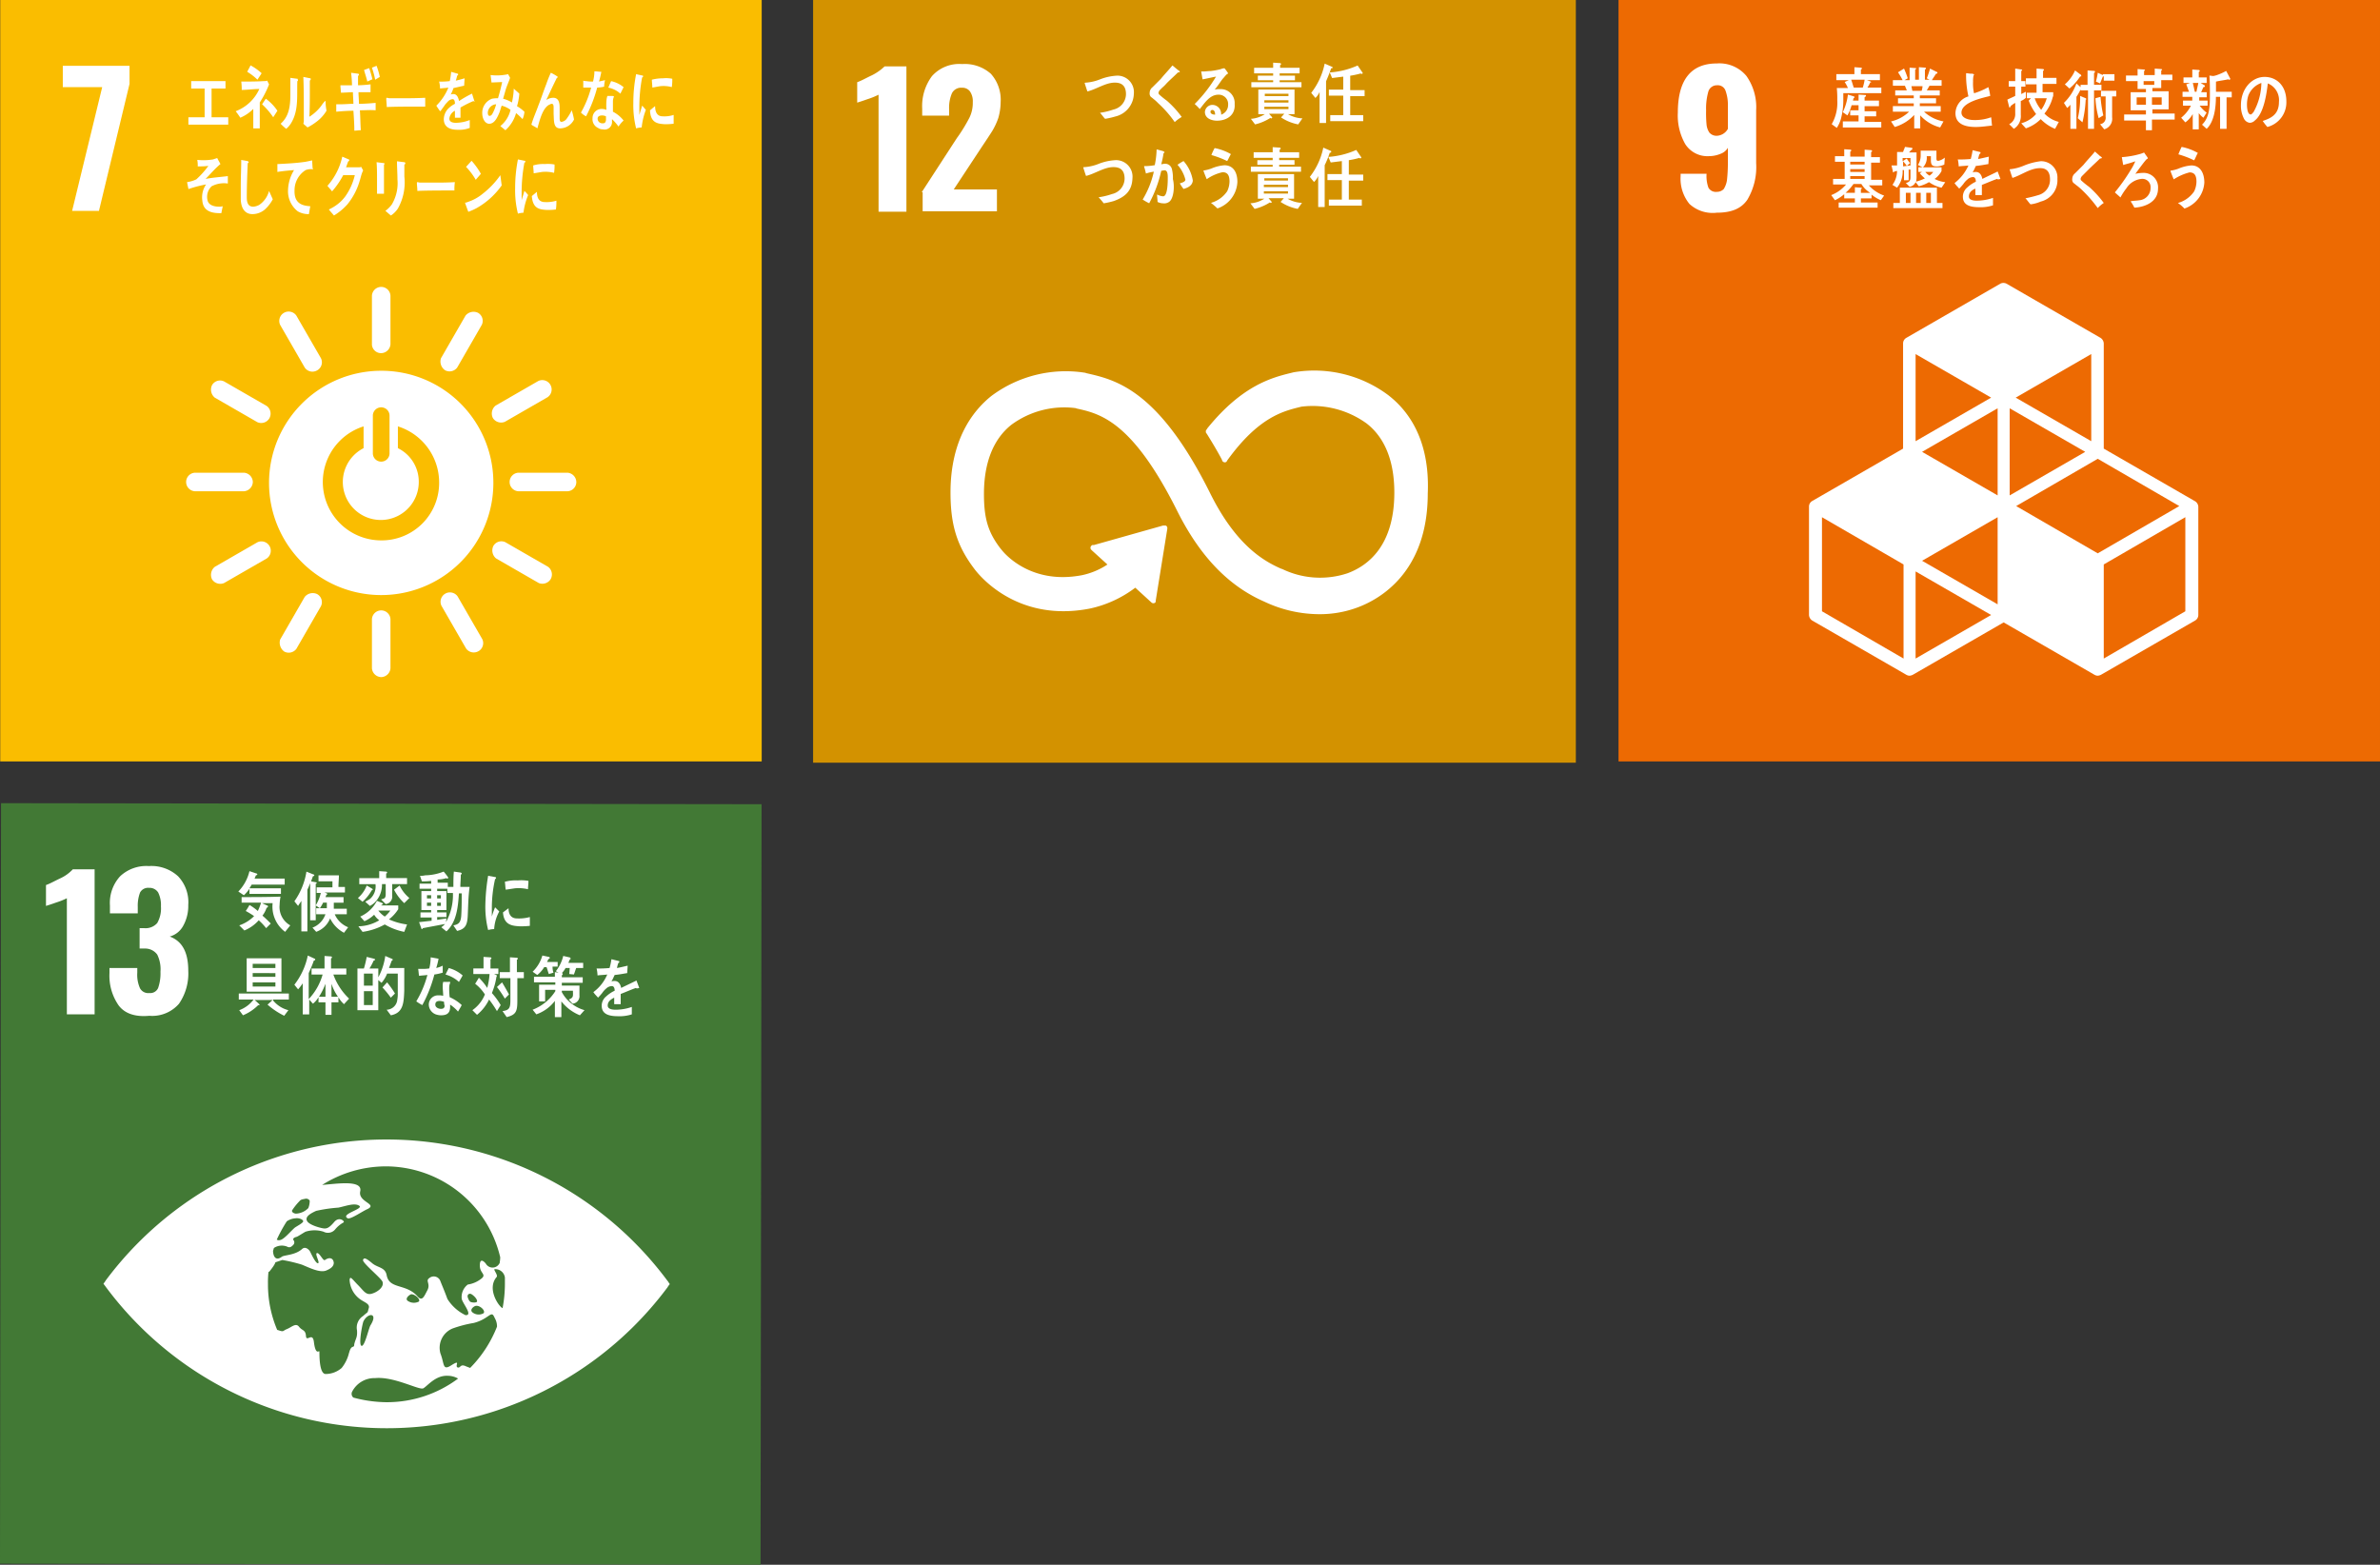 <svg xmlns="http://www.w3.org/2000/svg" width="319.14" height="209.829" viewBox="0 0 319.14 209.829">
  <rect x="0" y="0" width="319.14" height="209.829" fill="#333333" stroke="none"/>
  <g id="グループ_3826" data-name="グループ 3826" transform="translate(744.031 -2254)">
    <g id="グループ_3822" data-name="グループ 3822" transform="translate(-744 2254)">
      <rect id="長方形_2435" data-name="長方形 2435" width="102.108" height="102.108" transform="translate(0)" fill="#fabd00"/>
      <g id="グループ_3813" data-name="グループ 3813" transform="translate(8.39 8.825)">
        <path id="パス_23554" data-name="パス 23554" d="M18.783,201.259H13.5V198.4h8.949v2.424l-4.1,17.028h-3.6Z" transform="translate(-13.5 -198.4)" fill="#fff"/>
      </g>
      <g id="グループ_3815" data-name="グループ 3815" transform="translate(24.921 38.47)">
        <path id="パス_23569" data-name="パス 23569" d="M73.04,264.2a15.04,15.04,0,1,0,15.04,15.04A15.012,15.012,0,0,0,73.04,264.2m-1.119,5.966a1.12,1.12,0,0,1,2.237,0v5.158a1.12,1.12,0,0,1-2.237,0Zm1.119,16.78a7.826,7.826,0,0,1-2.362-15.288v2.921a5.092,5.092,0,1,0,7.4,4.537,5.006,5.006,0,0,0-2.8-4.537v-2.921a7.891,7.891,0,0,1,5.531,7.458,7.707,7.707,0,0,1-7.768,7.831" transform="translate(-46.876 -252.951)" fill="#fff"/>
        <path id="パス_23570" data-name="パス 23570" d="M49.049,287.443a1.28,1.28,0,0,0-1.181-1.243H41.281a1.245,1.245,0,0,0,0,2.486h6.588a1.28,1.28,0,0,0,1.181-1.243" transform="translate(-40.1 -261.279)" fill="#fff"/>
        <path id="パス_23571" data-name="パス 23571" d="M118.849,287.443a1.28,1.28,0,0,0-1.181-1.243h-6.588a1.245,1.245,0,0,0,0,2.486h6.588a1.235,1.235,0,0,0,1.181-1.243" transform="translate(-66.521 -261.279)" fill="#fff"/>
        <path id="パス_23572" data-name="パス 23572" d="M81.443,324.849a1.28,1.28,0,0,0,1.243-1.181v-6.588a1.245,1.245,0,0,0-2.486,0v6.588a1.28,1.28,0,0,0,1.243,1.181" transform="translate(-55.279 -272.521)" fill="#fff"/>
        <path id="パス_23573" data-name="パス 23573" d="M114.022,306.037a1.276,1.276,0,0,0-.373-1.616l-5.718-3.294a1.24,1.24,0,0,0-1.616.5,1.384,1.384,0,0,0,.373,1.678l5.718,3.294a1.306,1.306,0,0,0,1.616-.559" transform="translate(-65.112 -266.884)" fill="#fff"/>
        <path id="パス_23574" data-name="パス 23574" d="M60.917,320.022a1.276,1.276,0,0,0,1.616-.373l3.294-5.718a1.24,1.24,0,0,0-.5-1.616,1.384,1.384,0,0,0-1.678.373l-3.294,5.718a1.473,1.473,0,0,0,.559,1.616" transform="translate(-47.741 -271.112)" fill="#fff"/>
        <path id="パス_23575" data-name="パス 23575" d="M100.1,319.9a1.24,1.24,0,0,0,.5-1.616L97.3,312.564a1.257,1.257,0,0,0-2.175,1.243l3.294,5.718a1.259,1.259,0,0,0,1.678.373" transform="translate(-60.884 -271.049)" fill="#fff"/>
        <path id="パス_23576" data-name="パス 23576" d="M45.615,306.1a1.306,1.306,0,0,0,1.616.5l5.718-3.294a1.257,1.257,0,0,0-1.243-2.175l-5.718,3.294a1.384,1.384,0,0,0-.373,1.678" transform="translate(-42.135 -266.884)" fill="#fff"/>
        <path id="パス_23577" data-name="パス 23577" d="M81.443,254.987a1.28,1.28,0,0,0,1.243-1.181v-6.526a1.245,1.245,0,0,0-2.486,0v6.588a1.228,1.228,0,0,0,1.243,1.119" transform="translate(-55.279 -246.1)" fill="#fff"/>
        <path id="パス_23578" data-name="パス 23578" d="M53.322,271.337a1.276,1.276,0,0,0-.373-1.616l-5.718-3.294a1.24,1.24,0,0,0-1.616.5,1.384,1.384,0,0,0,.373,1.678l5.718,3.294a1.267,1.267,0,0,0,1.616-.559" transform="translate(-42.135 -253.749)" fill="#fff"/>
        <path id="パス_23579" data-name="パス 23579" d="M95.617,259.322a1.276,1.276,0,0,0,1.616-.373l3.294-5.718a1.24,1.24,0,0,0-.5-1.616,1.384,1.384,0,0,0-1.678.373l-3.294,5.718a1.415,1.415,0,0,0,.559,1.616" transform="translate(-60.876 -248.135)" fill="#fff"/>
        <path id="パス_23580" data-name="パス 23580" d="M65.3,259.3a1.24,1.24,0,0,0,.5-1.616L62.5,251.964a1.257,1.257,0,0,0-2.175,1.243l3.294,5.718a1.244,1.244,0,0,0,1.678.373" transform="translate(-47.711 -248.11)" fill="#fff"/>
        <path id="パス_23581" data-name="パス 23581" d="M106.215,271.3a1.306,1.306,0,0,0,1.616.5l5.718-3.294a1.257,1.257,0,0,0-1.243-2.175l-5.718,3.294a1.362,1.362,0,0,0-.373,1.678" transform="translate(-65.074 -253.711)" fill="#fff"/>
      </g>
      <g id="グループ_3814" data-name="グループ 3814" transform="translate(25.046 8.763)">
        <path id="パス_23712" data-name="パス 23712" d="M40.6,207.542v-.994h2.175v-3.853h-1.8V201.7h4.6v.994H43.707v3.853h2.237v.994Z" transform="translate(-40.414 -199.587)" fill="#fff"/>
        <path id="パス_23713" data-name="パス 23713" d="M54.032,203.272v3.48h-.87v-2.61a5.4,5.4,0,0,1-1.74,1.181,10.54,10.54,0,0,0-.621-.87,5.68,5.68,0,0,0,3.17-2.983c-.808,0-1.554.124-2.362.124a6.754,6.754,0,0,0-.062-1.119c.994,0,2.051,0,3.045-.062a1.057,1.057,0,0,0,.435-.062l.249.5A12.664,12.664,0,0,1,54.032,203.272Zm-.311-3.045a7.324,7.324,0,0,0-1.367-1.057c.124-.311.311-.559.435-.87a7.334,7.334,0,0,1,1.492,1.057C54.094,199.667,53.907,199.916,53.721,200.227Zm2.113,5.034a10.023,10.023,0,0,0-1.492-1.74l.5-.746a6.438,6.438,0,0,1,1.554,1.616Z" transform="translate(-44.275 -198.3)" fill="#fff"/>
        <path id="パス_23714" data-name="パス 23714" d="M62.737,201.359c-.062,2.051.186,3.915-.808,5.593a2.943,2.943,0,0,1-.684.808,8.122,8.122,0,0,1-.746-.684c1.057-.932,1.305-2.175,1.305-3.915v-2.237l.932.124c.062,0,.062,0,.062.124C62.862,201.3,62.8,201.359,62.737,201.359Zm2.548,5.469a7.6,7.6,0,0,1-1.181.746c-.186-.186-.373-.311-.559-.5a1.368,1.368,0,0,0,.062-.5V205.4c0-1.492,0-3.045-.062-4.6l.932.186c.062,0,.062.062.062.124s-.062.124-.124.186v1.243c0,1.181,0,2.424-.062,3.6a6.083,6.083,0,0,0,1.616-1.492,3.417,3.417,0,0,1,.435-.559.061.061,0,0,1,.062-.062c.062,0,.062.124.062.124a6.884,6.884,0,0,0,.124,1.181A5.153,5.153,0,0,1,65.285,206.828Z" transform="translate(-47.946 -199.246)" fill="#fff"/>
        <path id="パス_23715" data-name="パス 23715" d="M75.67,204.366c.062.87.062,1.8.124,2.672-.311,0-.621.062-.87.062,0-.87-.062-1.8-.124-2.672-.808,0-1.554.062-2.3.124v-.994h.559c.621,0,1.181-.062,1.74-.062,0-.5-.062-1.057-.062-1.554-.559,0-1.056.062-1.616.062,0-.311-.062-.684-.062-.994h1.554a15.241,15.241,0,0,0-.124-1.678l.932.124a.134.134,0,0,1,.124.124c0,.062-.062.124-.124.186v1.243a15.245,15.245,0,0,0,1.678-.124v1.057H75.483c0,.5.062.994.062,1.554.746,0,1.492-.062,2.237-.124v.994C77.1,204.3,76.353,204.366,75.67,204.366Zm.994-3.853c-.124-.559-.311-1.057-.435-1.554l.684-.249a13.5,13.5,0,0,1,.435,1.492Zm1.057-.249a12.263,12.263,0,0,0-.435-1.616l.621-.249a10.452,10.452,0,0,1,.435,1.492Z" transform="translate(-52.488 -198.338)" fill="#fff"/>
        <path id="パス_23716" data-name="パス 23716" d="M88.52,206.481H87.4c-.373,0-3.107,0-4.04.062,0-.373-.062-.808-.062-1.119,0-.124.062-.124.124-.124a1.213,1.213,0,0,0,.435.062h1.429c1.057,0,2.051,0,3.232-.062C88.52,205.673,88.52,206.108,88.52,206.481Z" transform="translate(-56.577 -200.95)" fill="#fff"/>
        <path id="パス_23717" data-name="パス 23717" d="M99.2,203.677a.193.193,0,0,1-.124-.062,15.146,15.146,0,0,0-1.74.87v1.367h-.746v-.932a1.323,1.323,0,0,0-.746,1.057c0,.373.311.559.87.559a5.238,5.238,0,0,0,1.864-.373v1.057a3.95,3.95,0,0,1-1.616.249c-1.243,0-1.864-.5-1.864-1.429a2.138,2.138,0,0,1,.5-1.305,3.432,3.432,0,0,1,.994-.746c0-.435-.124-.621-.311-.621a.956.956,0,0,0-.684.373,3.03,3.03,0,0,0-.5.621c-.249.311-.373.559-.5.621-.124-.186-.311-.435-.5-.746a7.209,7.209,0,0,0,1.616-2.424c-.311.062-.684.062-1.119.124a3.761,3.761,0,0,0-.124-.932,9.218,9.218,0,0,0,1.429-.062,11.051,11.051,0,0,0,.186-1.243l.87.249c.062,0,.062.062.062.124a.134.134,0,0,1-.124.124,6.016,6.016,0,0,1-.186.684c.311-.062.746-.186,1.181-.311l-.062.994c-.373.062-.808.186-1.429.311a5.238,5.238,0,0,1-.373.87.924.924,0,0,1,.373-.062q.559,0,.746.932a14.438,14.438,0,0,1,1.74-.994l.311.994C99.258,203.615,99.258,203.677,99.2,203.677Z" transform="translate(-60.665 -198.83)" fill="#fff"/>
        <path id="パス_23718" data-name="パス 23718" d="M109.407,206.228a10.312,10.312,0,0,0-.87-.808,4.849,4.849,0,0,1-1.429,2.3l-.684-.559a3.885,3.885,0,0,0,1.367-2.175,3.4,3.4,0,0,0-1.181-.559c-.124.311-.186.621-.311.932-.311.746-.684,1.492-1.367,1.492-.559,0-.932-.684-.932-1.429a2.01,2.01,0,0,1,1.305-1.927,3.545,3.545,0,0,1,.808-.062c.186-.621.435-1.554.559-2.175l-1.429.062-.124-.994h.062a6.973,6.973,0,0,0,2.3-.124c.062.186.186.311.249.5-.186.559-.373.932-.559,1.492l-.373,1.305a3.971,3.971,0,0,1,1.181.5,9.6,9.6,0,0,0,.249-1.864c.249.249.5.435.746.684a7.966,7.966,0,0,1-.311,1.678,5.187,5.187,0,0,1,.994.746A2.926,2.926,0,0,1,109.407,206.228Zm-4.661-.87c0,.249.062.435.249.435.124,0,.186-.062.311-.186a5.275,5.275,0,0,0,.559-1.367A1.191,1.191,0,0,0,104.746,205.358Z" transform="translate(-64.412 -199.019)" fill="#fff"/>
        <path id="パス_23719" data-name="パス 23719" d="M118.453,207.358c-.932,0-.808-1.057-.87-1.927v-.808c0-.249,0-.559-.249-.559a.228.228,0,0,0-.186.062c-.994.311-1.429,2.113-1.74,3.232-.249-.186-.559-.311-.808-.5.249-.87.621-1.678.932-2.548.373-.932.684-1.927,1.057-2.859a16.185,16.185,0,0,1,.621-1.554,6.207,6.207,0,0,1,.87.5l.062.062a.134.134,0,0,1-.124.124c-.435.87-.87,1.8-1.305,2.734-.062.062-.062.186-.124.249a1.674,1.674,0,0,1,.932-.311c.684,0,.87.559.87,1.305v1.367c0,.249,0,.559.249.559a1.022,1.022,0,0,0,.746-.5,5.9,5.9,0,0,0,.621-1.057,9.09,9.09,0,0,1,.311,1.243A2.111,2.111,0,0,1,118.453,207.358Z" transform="translate(-68.424 -198.906)" fill="#fff"/>
        <path id="パス_23720" data-name="パス 23720" d="M128.407,201.651a4.8,4.8,0,0,1-.932.124,18.284,18.284,0,0,1-1.492,3.853,2.759,2.759,0,0,1-.684-.5,14.122,14.122,0,0,0,1.367-3.356h-1.056v-.932a.788.788,0,0,0,.373.062,4.7,4.7,0,0,0,.932.062,5.176,5.176,0,0,0,.186-1.367c.373,0,.684.062.932.062a13.006,13.006,0,0,1-.311,1.305c.249-.062.559-.124.808-.186A4.2,4.2,0,0,0,128.407,201.651ZM130.334,207a6.653,6.653,0,0,0-.87-.994v.311a1,1,0,0,1-1.243,1.057,1.05,1.05,0,0,1-.621-.186,1.28,1.28,0,0,1-.746-1.305,1.213,1.213,0,0,1,1.305-1.243,1.815,1.815,0,0,1,.559.124,8.3,8.3,0,0,1,0-1.243,2.735,2.735,0,0,1,.124-.621h.621c.062,0,.249,0,.249.062v.062a1.484,1.484,0,0,0-.124.559v1.429a4.279,4.279,0,0,1,1.429,1.181A3.939,3.939,0,0,0,130.334,207Zm-1.678-1.367a1.171,1.171,0,0,0-.5-.124c-.249,0-.621.062-.621.435a.619.619,0,0,0,.621.621c.249,0,.435,0,.5-.435Zm1.927-3.045a3.323,3.323,0,0,0-1.616-.808l.373-.87a3.82,3.82,0,0,1,1.678.808Z" transform="translate(-72.475 -198.792)" fill="#fff"/>
        <path id="パス_23721" data-name="パス 23721" d="M55.132,225.35a2.562,2.562,0,0,1-1.678.621c-.932,0-1.492-.684-1.554-1.927v-1.927c0-1.119.062-2.3.062-3.418.186.062.435.062.621.124a.374.374,0,0,1,.249.062.124.124,0,0,1,0,.249c-.062,1.554-.124,3.045-.124,4.6,0,.808.249,1.243.87,1.243a2.025,2.025,0,0,0,.808-.249,3.283,3.283,0,0,0,1.305-1.864l.5,1.119A4.962,4.962,0,0,1,55.132,225.35Z" transform="translate(-44.691 -206.022)" fill="#fff"/>
        <path id="パス_23722" data-name="パス 23722" d="M64.523,219.981h-.062a2.115,2.115,0,0,0-.87.124A3.194,3.194,0,0,0,62.1,222.84c-.062,1.8,1.119,2.051,2.113,2.113-.062.311-.124.684-.186,1.056H63.9a2.833,2.833,0,0,1-1.367-.373,3.407,3.407,0,0,1-1.305-2.859,5.407,5.407,0,0,1,.808-2.672c-.746.062-1.492.124-2.237.249V219.3c1.243-.062,2.548-.124,3.791-.311.311-.062.621-.124.87-.186,0,.124.062.994.062,1.057C64.648,219.919,64.585,219.981,64.523,219.981Z" transform="translate(-47.681 -206.06)" fill="#fff"/>
        <path id="パス_23723" data-name="パス 23723" d="M75.2,220.3c-.124.373-.186.684-.311,1.056a8.887,8.887,0,0,1-1.616,3.045,7.926,7.926,0,0,1-1.8,1.492c-.249-.311-.5-.559-.684-.808a5.9,5.9,0,0,0,1.057-.621,5.314,5.314,0,0,0,1.181-1.181,8.178,8.178,0,0,0,1.243-2.8H72.713a11.183,11.183,0,0,1-1.492,2.175c-.186-.249-.435-.5-.621-.746A8.675,8.675,0,0,0,72.589,218l.87.373c.062,0,.062.062.062.124a.134.134,0,0,1-.124.124c-.124.249-.186.559-.311.808h1.678a.788.788,0,0,0,.373-.062c.062.186.186.311.249.5A2.256,2.256,0,0,0,75.2,220.3Z" transform="translate(-51.769 -205.757)" fill="#fff"/>
        <path id="パス_23724" data-name="パス 23724" d="M82.194,219.435v3.915h-.932v-1.927c0-.746,0-1.554-.062-2.3l.994.124a.061.061,0,0,1,.062.062C82.319,219.373,82.257,219.373,82.194,219.435Zm2.734,0v1.616a7.147,7.147,0,0,1-.87,4.288,3.329,3.329,0,0,1-.932.932c-.249-.186-.5-.435-.746-.622a3.849,3.849,0,0,0,.87-.87A5.6,5.6,0,0,0,84,221.424c0-.808-.062-1.616-.062-2.424l.994.124a.134.134,0,0,1,.124.124C85.053,219.373,84.991,219.435,84.929,219.435Z" transform="translate(-55.782 -206.135)" fill="#fff"/>
        <path id="パス_23725" data-name="パス 23725" d="M94.934,224.619H93.877c-.373,0-2.983,0-3.915.062,0-.373-.062-.808-.062-1.056,0-.124.062-.124.124-.124a1.214,1.214,0,0,0,.435.062h1.8c1.057,0,1.554,0,2.734-.062A6.391,6.391,0,0,0,94.934,224.619Z" transform="translate(-59.075 -207.839)" fill="#fff"/>
        <path id="パス_23726" data-name="パス 23726" d="M101.854,225.239a8.813,8.813,0,0,1-1.119.5c-.062-.124-.435-1.181-.435-1.181a.061.061,0,0,1,.062-.062.374.374,0,0,0,.249-.062,6.065,6.065,0,0,0,2.051-1.119,11.285,11.285,0,0,0,2.362-2.486c.062.435.124.932.186,1.367A10.347,10.347,0,0,1,101.854,225.239Zm-.124-3.791a9.1,9.1,0,0,0-1.305-1.74c.249-.249.5-.559.746-.808a9.606,9.606,0,0,1,1.243,1.74C102.227,220.889,101.978,221.137,101.729,221.448Z" transform="translate(-63.011 -206.098)" fill="#fff"/>
        <path id="パス_23727" data-name="パス 23727" d="M112.219,225.747a3.12,3.12,0,0,0-.746.124,12.815,12.815,0,0,1-.373-3.418,19.759,19.759,0,0,1,.373-3.853l.621.124a2.691,2.691,0,0,0,.311.062c.062,0,.062.062.062.124a.134.134,0,0,1-.124.124,21.707,21.707,0,0,0-.373,4.04v.994c.124-.435.249-.808.373-1.243a4.023,4.023,0,0,1,.5.559A8.757,8.757,0,0,0,112.219,225.747Zm4.35-.435a8.333,8.333,0,0,1-1.243.062c-.994-.062-1.864-.186-1.989-1.864.249-.186.435-.373.684-.559,0,.932.373,1.367,1.057,1.367a4.443,4.443,0,0,0,1.554-.186A7.521,7.521,0,0,1,116.569,225.312Zm-.249-4.91a4.625,4.625,0,0,0-1.616-.124l-1.119.186c0-.311-.062-.746-.062-1.057a4.444,4.444,0,0,1,1.554-.186,4.607,4.607,0,0,1,1.305.062A6.043,6.043,0,0,1,116.32,220.4Z" transform="translate(-67.1 -205.984)" fill="#fff"/>
        <path id="パス_23728" data-name="パス 23728" d="M137.719,207.347a3.121,3.121,0,0,0-.746.124,12.815,12.815,0,0,1-.373-3.418,19.759,19.759,0,0,1,.373-3.853l.559.124a2.69,2.69,0,0,0,.311.062c.062,0,.062.062.062.124a.134.134,0,0,1-.124.124,21.226,21.226,0,0,0-.373,4.04v.994c.124-.435.249-.808.373-1.243.186.186.311.373.5.559A9.381,9.381,0,0,0,137.719,207.347Zm4.288-.5a8.327,8.327,0,0,1-1.243.062c-.932-.062-1.864-.186-1.927-1.864.249-.186.435-.373.684-.559,0,.932.373,1.367.994,1.367a3.943,3.943,0,0,0,1.492-.186Zm-.249-4.91a4.278,4.278,0,0,0-1.554-.124c-.373.062-.684.124-1.056.186,0-.311-.062-.746-.062-1.057a6.13,6.13,0,0,1,1.492-.186,4.181,4.181,0,0,1,1.243.062A6.391,6.391,0,0,1,141.758,201.94Z" transform="translate(-76.752 -199.019)" fill="#fff"/>
        <path id="パス_23729" data-name="パス 23729" d="M43.594,222.091a1.953,1.953,0,0,0-.559,1.8c.124.808,1.057.932,1.554.932a1.544,1.544,0,0,0,.5-.062l-.186.932h-.124c-.932,0-2.3-.124-2.424-1.678a3.063,3.063,0,0,1,.5-2.175,16.558,16.558,0,0,0-2.362.621l-.186-.932a4.125,4.125,0,0,0,1.243-.373,11.762,11.762,0,0,0,1.616-1.8,11.009,11.009,0,0,1-1.429.062,3.821,3.821,0,0,0-.062-.87,8.027,8.027,0,0,0,2.113-.062l.559-.186c.124.249.311.559.435.808-.684.559-1.367,1.367-1.989,1.989.994-.186,1.989-.249,2.983-.373v.994A3.526,3.526,0,0,0,43.594,222.091Z" transform="translate(-40.3 -205.87)" fill="#fff"/>
      </g>
    </g>
    <g id="グループ_3824" data-name="グループ 3824" transform="translate(-527 2254)">
      <rect id="長方形_2436" data-name="長方形 2436" width="102.108" height="102.108" fill="#ed6a02"/>
      <g id="グループ_3817" data-name="グループ 3817" transform="translate(7.954 8.514)">
        <path id="パス_23544" data-name="パス 23544" d="M382.654,216.731A5.355,5.355,0,0,1,381.473,213v-.311h3.48a4.594,4.594,0,0,0,.249,1.864,1.127,1.127,0,0,0,1.119.559,1.265,1.265,0,0,0,.932-.373,3.137,3.137,0,0,0,.435-1.181,21.56,21.56,0,0,0,.124-2.362v-1.989a1.868,1.868,0,0,1-.994.808,4.071,4.071,0,0,1-1.554.311,3.532,3.532,0,0,1-3.17-1.616,7.74,7.74,0,0,1-.994-4.226c0-4.35,1.74-6.588,5.22-6.588a4.7,4.7,0,0,1,3.977,1.678,7.232,7.232,0,0,1,1.305,4.6v7.085a8.566,8.566,0,0,1-1.181,4.91c-.808,1.181-2.113,1.74-4.1,1.74A4.59,4.59,0,0,1,382.654,216.731Zm5.158-10.068v-3.107a5.544,5.544,0,0,0-.311-1.989,1.087,1.087,0,0,0-1.119-.746,1.19,1.19,0,0,0-1.181.808,8.235,8.235,0,0,0-.311,2.548,16.352,16.352,0,0,0,.062,1.927,2.348,2.348,0,0,0,.373,1.056,1.252,1.252,0,0,0,.994.435A1.781,1.781,0,0,0,387.812,206.663Z" transform="translate(-381.1 -197.9)" fill="#fff"/>
      </g>
      <path id="パス_24049" data-name="パス 24049" d="M461.107,274.49l-12.181-7.023V253.36a.948.948,0,0,0-.435-.746l-12.616-7.271a.922.922,0,0,0-.808,0l-12.616,7.271a.862.862,0,0,0-.435.746v14.108l-12.181,7.023a.862.862,0,0,0-.435.746v14.542a.948.948,0,0,0,.435.746l12.616,7.271a.9.9,0,0,0,.435.124,1.152,1.152,0,0,0,.435-.124l12.181-7.023,12.181,7.023a.9.9,0,0,0,.435.124,1.152,1.152,0,0,0,.435-.124l12.616-7.271a.862.862,0,0,0,.435-.746V275.236A.922.922,0,0,0,461.107,274.49Zm-26.413,13.859-10.13-5.842,10.13-5.842ZM446.44,267.9l-10.13,5.842V262.061Zm-11.746,5.842-10.13-5.842,10.13-5.842Zm2.486,1.429,10.938-6.339,10.938,6.339-10.938,6.339Zm10.068-8.7-10.13-5.842,10.13-5.842Zm-13.424-5.842-10.13,5.842V254.79Zm-11.746,34.989-10.938-6.339V276.666L422.078,283Zm1.616,0V283.937l10.13,5.842Zm36.17-6.339-10.938,6.339V283l10.938-6.339Z" transform="translate(-383.858 -207.308)" fill="#fff"/>
      <g id="グループ_3816" data-name="グループ 3816" transform="translate(28.525 9.011)">
        <path id="パス_23740" data-name="パス 23740" d="M415.854,202.18v.684a9.987,9.987,0,0,1-.311,2.734,4.487,4.487,0,0,1-.559,1.243l-.684-.5a5.783,5.783,0,0,0,.746-3.232,13.514,13.514,0,0,0-.062-1.616h1.492a5.136,5.136,0,0,0-.435-.808l.559-.249h-1.678v-.808h2.424V198.7l.87.062c.062,0,.124,0,.124.124a.134.134,0,0,1-.124.124v.621h2.548v.808h-1.74l.5.186.062.062c0,.062-.062.062-.124.062a3.712,3.712,0,0,1-.373.684h1.864v.746h-5.1Zm-.062,4.475v-.684H417.9v-.808h-1.119v-.684H417.9V203.8h-.932a6.339,6.339,0,0,1-.559,1.367l-.621-.435a7.422,7.422,0,0,0,.684-2.362l.808.249c.062,0,.062.062.062.124a.134.134,0,0,1-.124.124c0,.124-.062.186-.062.311h.746v-.808l.932.062c.062,0,.062.062.062.124s-.124.124-.186.186v.435h1.927v.746h-1.927v.684h1.554v.684h-1.554v.746h2.237v.746h-5.158Zm1.119-6.277c.124.311.249.808.373,1.119-.124.062-.311.062-.373-.062h1.554a6.5,6.5,0,0,0,.249-1.057Z" transform="translate(-414.238 -198.7)" fill="#fff"/>
        <path id="パス_23741" data-name="パス 23741" d="M433.688,206.779a5.465,5.465,0,0,1-2.672-1.616v1.74h-.808v-1.8a5.778,5.778,0,0,1-2.61,1.616l-.5-.746a5.137,5.137,0,0,0,2.424-1.305h-2.175v-.746h2.8v-.373h-2.113v-.684h2.113v-.373h-2.486v-.684h1.554c-.062-.186-.186-.435-.249-.621h-1.616v-.746h1.305a9.352,9.352,0,0,0-.621-1.057l.808-.5a11.2,11.2,0,0,1,.5,1.305l-.435.249h.684v-1.678l.808.062c.062,0,.062,0,.062.062a.134.134,0,0,1-.124.124v1.367h.5V198.7l.87.062c.062,0,.062.062.062.124a.134.134,0,0,1-.124.124v1.367h.621l-.373-.186a10.705,10.705,0,0,0,.435-1.305l.87.435a.134.134,0,0,1,.124.124c0,.124-.124.124-.186.124-.186.311-.373.559-.559.87h1.305v.746h-1.616c-.124.186-.249.435-.373.621h1.74v.684h-2.672v.373h2.175v.684h-2.175v.373h2.8v.746h-2.237a5.211,5.211,0,0,0,2.61,1.305Zm-3.853-5.531.124.621H431.2a2.209,2.209,0,0,0,.124-.621Z" transform="translate(-419.083 -198.7)" fill="#fff"/>
        <path id="パス_23742" data-name="パス 23742" d="M443.734,207.209c-1.057,0-2.735-.186-2.735-1.864a2.419,2.419,0,0,1,1.74-2.237,12.866,12.866,0,0,1-.311-3.107c.249,0,.435.062.684.062a.466.466,0,0,1,.311.062c.062,0,.062,0,.062.062s0,.062-.062.124a3.546,3.546,0,0,0-.062.808,6.057,6.057,0,0,0,.124,1.554h.062a9.409,9.409,0,0,0,1.864-.808,6.6,6.6,0,0,1,.249,1.181c-.932.249-3.853.808-3.853,2.237,0,.808,1.119.994,1.616.994a6.264,6.264,0,0,0,2.362-.373c.062.373.062.746.124,1.119C445.226,207.085,444.48,207.209,443.734,207.209Z" transform="translate(-424.344 -199.192)" fill="#fff"/>
        <path id="パス_23743" data-name="パス 23743" d="M454,203.35v1.864a2,2,0,0,1-.932,1.864l-.621-.621a1.506,1.506,0,0,0,.808-1.429V203.6a3.772,3.772,0,0,0-.622.435c0,.062-.062.186-.124.186a.061.061,0,0,1-.062-.062l-.249-.994c.373-.186.684-.311,1.057-.5v-1.243h-.87v-.746h.87V199l.87.124.062.062a.134.134,0,0,1-.124.124v1.367h.559v.746h-.559v.994l.621-.311v.808A2.1,2.1,0,0,1,454,203.35Zm4.6,3.729a5.578,5.578,0,0,1-1.927-1.305,5.128,5.128,0,0,1-1.989,1.243l-.621-.684a4.005,4.005,0,0,0,1.989-1.243,7.342,7.342,0,0,1-.994-1.8l.311-.311h-.559v-.746h1.305v-1.119h-1.429v-.808h1.429V199l.87.062a.134.134,0,0,1,.124.124c0,.062-.124.124-.124.124v.932h1.8v.808h-1.864v1.119h1.429v.5a2.59,2.59,0,0,0-.124.373,5.562,5.562,0,0,1-1.056,1.989,4.054,4.054,0,0,0,1.927,1.119Zm-2.734-4.1a4.772,4.772,0,0,0,.87,1.554,5.114,5.114,0,0,0,.746-1.554Z" transform="translate(-428.584 -198.814)" fill="#fff"/>
        <path id="パス_23744" data-name="パス 23744" d="M468.44,202.072v5.158h-.808v-5.158h-.994v-.124a8.014,8.014,0,0,1-.559.994v4.288h-.808V204a2.872,2.872,0,0,1-.435.435l-.435-.684a6.753,6.753,0,0,0,1.678-2.61l.559.5v-.311h.932V199.4l.87.062c.062,0,.124,0,.124.124,0,.062-.062.124-.124.186v1.554h.994v.746Zm-1.864-1.864a7.2,7.2,0,0,1-1.429,1.616l-.621-.559a5.192,5.192,0,0,0,1.367-1.864l.746.559c.062,0,.062.062.062.124C466.824,200.208,466.637,200.208,466.575,200.208Zm.746,3.107a16.346,16.346,0,0,1-.435,3.045l-.621-.559a11.869,11.869,0,0,0,.311-2.983l.746.311.062.062C467.445,203.253,467.383,203.315,467.321,203.315Zm1.74,2.486a12.629,12.629,0,0,1-.435-2.672l.684-.186a17.162,17.162,0,0,0,.373,2.486Zm.684-5.034v-.621c0,.062-.062.062-.124.062l-.373.932-.559-.249a8,8,0,0,0,.249-1.181l.684.311V199.9h1.554v.87h-1.429Zm1.119,2.113v2.8a1.467,1.467,0,0,1-1.057,1.616l-.559-.684a.868.868,0,0,0,.746-.994V202.88h-.621v-.746h2.051v.746Z" transform="translate(-433.202 -198.965)" fill="#fff"/>
        <path id="パス_23745" data-name="パス 23745" d="M481.129,205.961v1.305h-.808v-1.305H477.4v-.808h2.921v-.559H478.27V202.17h2.051v-.435H479.2v-1.056h-1.554v-.746H479.2v-.87l.87.062a.217.217,0,0,1,.124.062.134.134,0,0,1-.124.124v.559H481.5V199l.87.062a.217.217,0,0,1,.124.062.134.134,0,0,1-.124.124v.559h1.492v.746h-1.492v1.057h-1.181v.435h2.175v2.424h-2.175v.559h2.983v.808h-3.045Zm-.808-3.107h-1.243v.994h1.243Zm1.119-2.175H480.01v.5h1.429Zm.994,2.175h-1.305v.994h1.305Z" transform="translate(-438.123 -198.814)" fill="#fff"/>
        <path id="パス_23746" data-name="パス 23746" d="M492.124,202.867v.5h1.119v.684h-1.057a4.417,4.417,0,0,0,.932.932l-.435.684a2.947,2.947,0,0,1-.622-.621v2.175h-.808v-2.051a3.483,3.483,0,0,1-.994,1.119l-.559-.621a4.828,4.828,0,0,0,1.305-1.616h-1.057v-.684h1.243v-.5h-1.305v-.684h.87c-.124-.311-.249-.684-.373-.994l.5-.186h-.87v-.746h1.181V199.2l.87.062a.124.124,0,1,1,0,.249v.746h1.057V201h-.808l.5.311c.062,0,.062.062.062.124,0,.124-.124.124-.186.124-.124.249-.186.435-.311.684h.746v.684h-.994Zm-.87-1.927c.062.311.249,1.057.311,1.429-.124.062-.373-.249-.559-.186h.746c.062-.373.186-.808.249-1.181h-.746Zm4.537,1.927v4.288h-.87v-4.288h-.559c0,1.492-.249,3.356-1.243,4.288l-.621-.559c1.057-.994,1.057-2.61,1.057-4.1,0-.808,0-1.616-.062-2.486l.5.062a2.794,2.794,0,0,0,.5-.124,8.035,8.035,0,0,0,1.243-.559l.559,1.057a.134.134,0,0,1-.124.124c-.062,0-.124,0-.124-.062-.559.124-1.119.186-1.678.311v1.367h2.113v.746h-.684Z" transform="translate(-442.779 -198.889)" fill="#fff"/>
        <path id="パス_23747" data-name="パス 23747" d="M506.142,207.512a7.032,7.032,0,0,1-.621-.808c1.119-.373,2.175-.87,2.175-2.548a2.418,2.418,0,0,0-1.492-2.486c-.186,1.554-.559,4.04-1.74,4.972a1,1,0,0,1-.684.311,1.022,1.022,0,0,1-.746-.5,3.754,3.754,0,0,1-.435-1.864c0-2.237,1.492-3.791,3.17-3.791,1.616,0,2.921,1.181,2.921,3.294A3.41,3.41,0,0,1,506.142,207.512Zm-2.548-4.226a4.007,4.007,0,0,0-.186,1.243c0,.373.062,1.305.5,1.305.124,0,.249-.186.373-.311a8.174,8.174,0,0,0,1.057-3.915A2.9,2.9,0,0,0,503.594,203.286Z" transform="translate(-447.662 -199.495)" fill="#fff"/>
        <path id="パス_23748" data-name="パス 23748" d="M420.85,223.236a5.08,5.08,0,0,1-1.243-.746v.5h-1.429v.559h2.237v.684h-5.22v-.684h2.175v-.559H415.94v-.559a5.329,5.329,0,0,1-1.243.808l-.5-.684a4.933,4.933,0,0,0,1.989-1.429h-1.74v-.746H416v-2.3H414.7v-.746h1.243V216.4l.87.062c.062,0,.062.062.062.124a.134.134,0,0,1-.124.124v.684h1.927v-.932l.87.062a.124.124,0,1,1,0,.249v.684h1.181v.746h-1.181v2.3h1.492v.746h-1.8a4.971,4.971,0,0,0,2.051,1.367Zm-2.61-2.175h-1.057a6.5,6.5,0,0,1-1.057,1.181h1.243V221.5l.808.062c.062,0,.124,0,.124.062a.134.134,0,0,1-.124.124v.5h1.243A3.575,3.575,0,0,1,418.24,221.061Zm.435-2.983h-1.927v.373h1.927Zm0,.994h-1.927v.373h1.927Zm0,.932h-1.927v.373h1.927Z" transform="translate(-414.2 -205.4)" fill="#fff"/>
        <path id="パス_23749" data-name="パス 23749" d="M433.912,221.369a4.5,4.5,0,0,1-1.678-.746,5.276,5.276,0,0,1-1.367.559l-.435-.559a1.029,1.029,0,0,1-.808.621l-.5-.5c.435-.124.622-.249.622-.808v-.994H429.5v1.429h-.621v-1.367h-.186a3.474,3.474,0,0,1-.746,2.362l-.621-.373a3.2,3.2,0,0,0,.621-1.864c-.124,0-.249.062-.373.062a.134.134,0,0,1-.124.124c-.062,0-.062-.062-.062-.124l-.186-.808h.746v-1.8h.808c.062-.249.186-.435.249-.684l.932.124c.062,0,.062.062.062.124a.2.2,0,0,1-.186.186c-.062.124-.186.186-.249.311h.994v3.107a3.548,3.548,0,0,1-.062.808,6.63,6.63,0,0,0,1.181-.435,7.105,7.105,0,0,1-.684-.684c.124-.062.186-.124.311-.186h-.5v-.621h.559l-.621-.311a2.3,2.3,0,0,0,.373-1.305V216.4h2.113v1.057c0,.249.062.311.249.311a1.915,1.915,0,0,0,.87-.435l-.062.932a2.6,2.6,0,0,1-.932.249c-.559,0-.87-.062-.87-.808v-.559h-.559a1.835,1.835,0,0,1-.5,1.492h2.486v.5a3.022,3.022,0,0,1-.932,1.057,4.2,4.2,0,0,0,1.429.435Zm-6.463,2.735v-.684h.87v-2.051h4.972v2.051h.746v.684Zm2.3-6.712h-1.057v.435l.559-.373a3.767,3.767,0,0,0,.435.621l-.435.373.5-.062Zm-.994.435v.684l.5-.062A5.437,5.437,0,0,0,428.754,217.827Zm.994,4.226h-.622v1.367h.622Zm1.367,0h-.621v1.367h.621Zm.621-2.8a2.143,2.143,0,0,0,.559.5,1.892,1.892,0,0,0,.5-.5Zm.746,2.8h-.621v1.367h.621Z" transform="translate(-419.121 -205.211)" fill="#fff"/>
        <path id="パス_23750" data-name="パス 23750" d="M446.642,220.515c-.062,0-.062,0-.124-.062-.559.186-1.554.621-2.051.808v1.367h-.87v-.87c-.621.249-.87.622-.87,1.057,0,.373.373.559,1.057.559a6.67,6.67,0,0,0,2.175-.373V224a5.32,5.32,0,0,1-1.864.249c-1.492,0-2.175-.435-2.175-1.429a1.614,1.614,0,0,1,.621-1.243,4.339,4.339,0,0,1,1.119-.746c0-.373-.124-.621-.373-.621a1.147,1.147,0,0,0-.746.311,2.9,2.9,0,0,0-.559.621,6.927,6.927,0,0,1-.559.621c-.124-.186-.373-.373-.621-.746a6.181,6.181,0,0,0,1.864-2.362c-.373.062-.87.062-1.305.124a4.8,4.8,0,0,0-.124-.932,14.085,14.085,0,0,0,1.74-.062,9.276,9.276,0,0,0,.249-1.181l.994.249c.062,0,.062.062.062.124a.134.134,0,0,1-.124.124,3.293,3.293,0,0,0-.186.684c.373-.062.87-.186,1.429-.311l-.062.994c-.435.062-.994.186-1.678.249-.124.249-.249.559-.435.87a1.213,1.213,0,0,1,.435-.062c.435,0,.746.311.87.932.622-.311,1.305-.621,2.051-.994l.373.994A1.086,1.086,0,0,1,446.642,220.515Z" transform="translate(-424.269 -205.476)" fill="#fff"/>
        <path id="パス_23751" data-name="パス 23751" d="M456.864,224.4a4.937,4.937,0,0,1-1.367.373c-.249-.249-.435-.559-.684-.808a17.8,17.8,0,0,0,1.74-.435,2.109,2.109,0,0,0,1.554-2.113c0-1.181-.622-1.554-1.492-1.492-1.243.062-2.362.932-3.542,1.305-.062-.124-.373-1.119-.373-1.119,0-.062.124-.062.186-.062a6.514,6.514,0,0,0,1.8-.5,8.614,8.614,0,0,1,2.175-.559,2.184,2.184,0,0,1,2.237,2.362A2.931,2.931,0,0,1,456.864,224.4Z" transform="translate(-428.773 -206.382)" fill="#fff"/>
        <path id="パス_23752" data-name="パス 23752" d="M469.618,224.482a17.748,17.748,0,0,0-2.237-2.548,6.6,6.6,0,0,0-.684-.559c-.124-.124-.249-.186-.373-.311a.669.669,0,0,1-.124-.5.971.971,0,0,1,.373-.746l1.119-1.119c.5-.621,1.056-1.181,1.554-1.8.186.186.435.373.621.559.062.062.186.124.249.186l.062.062c0,.124-.186.124-.249.124-.5.5-.994.932-1.491,1.429l-.621.621-.311.311a.709.709,0,0,0-.186.373.323.323,0,0,0,.124.249,11.325,11.325,0,0,0,.994.808,13.351,13.351,0,0,1,1.989,2.175A4.276,4.276,0,0,0,469.618,224.482Z" transform="translate(-433.883 -205.589)" fill="#fff"/>
        <path id="パス_23753" data-name="パス 23753" d="M478.01,224.5a4.638,4.638,0,0,0-.435-.746l-.062-.062.062-.062c.373-.062.746-.062,1.119-.124a1.642,1.642,0,0,0,1.492-1.678,1.1,1.1,0,0,0-1.243-1.181,2.7,2.7,0,0,0-1.989,1.243,8.537,8.537,0,0,0-.808,1.243c-.249-.249-.5-.435-.746-.684a25.737,25.737,0,0,0,2.113-2.983,7.086,7.086,0,0,0,.621-1.181l-.559.186c-.373.124-.684.186-1.057.311-.062-.311-.124-.684-.186-1.056a11.6,11.6,0,0,0,2.486-.435,4.281,4.281,0,0,0,.5-.186c.062.124.5.684.5.746a.134.134,0,0,1-.124.124c-.249.186-1.305,1.678-1.554,1.989a4.83,4.83,0,0,1,.994-.124,1.94,1.94,0,0,1,2.051,2.113C481.18,223.812,479.315,224.433,478.01,224.5Z" transform="translate(-437.366 -205.665)" fill="#fff"/>
        <path id="パス_23754" data-name="パス 23754" d="M489.264,224.166a5.011,5.011,0,0,0-.87-.746,3.864,3.864,0,0,0,2.175-1.554,3.1,3.1,0,0,0,.311-1.305c0-.808-.249-1.243-.932-1.243a7.088,7.088,0,0,0-2.113.932c-.062-.124-.435-1.056-.435-1.119s.062-.062.124-.062a5.179,5.179,0,0,0,.932-.249,5.51,5.51,0,0,1,1.74-.435c1.181,0,1.74.994,1.74,2.3A3.931,3.931,0,0,1,489.264,224.166Zm1.305-6.463a12.357,12.357,0,0,0-2.113-.808c.124-.311.249-.621.435-.994a7.094,7.094,0,0,1,2.175.808C490.88,217.019,490.756,217.392,490.57,217.7Z" transform="translate(-441.908 -205.211)" fill="#fff"/>
      </g>
    </g>
    <g id="グループ_3825" data-name="グループ 3825" transform="translate(-744.031 2361.706)">
      <rect id="長方形_2437" data-name="長方形 2437" width="101.984" height="101.984" transform="translate(0 101.984) rotate(-89.922)" fill="#427935"/>
      <g id="グループ_3818" data-name="グループ 3818" transform="translate(6.166 8.433)">
        <path id="パス_23559" data-name="パス 23559" d="M12.759,386.453a10.431,10.431,0,0,1-1.554.621c-.684.249-1.119.373-1.305.435v-2.8c.559-.186,1.181-.559,1.989-.932A5.39,5.39,0,0,0,13.5,382.6h2.921v19.452H12.7v-15.6Z" transform="translate(-9.9 -382.165)" fill="#fff"/>
        <path id="パス_23560" data-name="パス 23560" d="M24.843,400.606a6.964,6.964,0,0,1-1.243-4.35v-.684h3.729v.621a4.414,4.414,0,0,0,.373,2.113,1.257,1.257,0,0,0,1.243.622,1.149,1.149,0,0,0,1.181-.684,5.958,5.958,0,0,0,.311-2.175,4.431,4.431,0,0,0-.435-2.3,2,2,0,0,0-1.678-.808H27.64v-2.734h.621a2.07,2.07,0,0,0,1.74-.684,3.959,3.959,0,0,0,.5-2.237,3.8,3.8,0,0,0-.373-1.864,1.371,1.371,0,0,0-1.243-.621,1.218,1.218,0,0,0-1.181.621,4.942,4.942,0,0,0-.311,1.927v.87H23.662v-1.056a5.279,5.279,0,0,1,1.367-3.915,5.128,5.128,0,0,1,3.853-1.367,5.279,5.279,0,0,1,3.915,1.367,5.036,5.036,0,0,1,1.367,3.853,5.478,5.478,0,0,1-.684,2.8,2.909,2.909,0,0,1-1.8,1.429c1.678.621,2.486,2.113,2.486,4.6a7.159,7.159,0,0,1-1.243,4.412,4.76,4.76,0,0,1-3.977,1.616C27.018,402.16,25.651,401.663,24.843,400.606Z" transform="translate(-15.086 -381.9)" fill="#fff"/>
      </g>
      <path id="パス_24050" data-name="パス 24050" d="M97.934,459.855a46.938,46.938,0,0,0-75.323-.062,2.633,2.633,0,0,1-.311.435c.062.124.186.249.311.435a46.938,46.938,0,0,0,75.323.062,2.633,2.633,0,0,1,.311-.435c-.124-.124-.186-.311-.311-.435m-50.34-9.446a7.835,7.835,0,0,1,.994-1.243c.186-.249.5-.249.746-.311a.551.551,0,0,1,.621.249,2.576,2.576,0,0,1-.186.994,2.464,2.464,0,0,1-1.678.746c-.435-.062-.559-.311-.5-.435m-.808,1.616c.062-.062.062-.062.062-.124a2.313,2.313,0,0,1,1.243-.435c.373-.062.932.124.994.373s-.994.746-1.181.932c-.559.5-1.429,1.554-1.927,1.616a.511.511,0,0,1-.435-.062,20.849,20.849,0,0,1,1.243-2.3m8.452,17.464a5.13,5.13,0,0,1-.994,2.051,3.293,3.293,0,0,1-2.175.808c-.746-.062-.808-1.989-.808-2.983,0-.311-.5.684-.746-1.367-.186-1.305-.994.124-1.057-.746s-.5-.684-.932-1.243-.994.062-1.616.311-.373.435-1.243.124h-.062a15.544,15.544,0,0,1-1.243-6.153,12.482,12.482,0,0,1,.062-1.554.134.134,0,0,1,.124-.124c.808-.994.808-1.243.808-1.243l.932-.311a20.676,20.676,0,0,1,2.61.621c.932.373,2.362,1.119,3.232.808.621-.249,1.057-.559,1.057-1.056-.062-.622-.559-.808-1.181-.373-.249.186-.684-.932-1.057-.932-.373.062.435,1.305.124,1.367s-.932-1.305-1.057-1.554-.621-.746-1.057-.373c-.932.87-2.424.808-2.734,1.057-.932.684-1.181-.249-1.181-.808.062-.124.062-.249.124-.373a1.92,1.92,0,0,1,1.74-.186c.435.249.684-.062.87-.249a.472.472,0,0,0,0-.621c-.124-.249.186-.373.435-.435.186-.062.932-.559,1.181-.684a3.982,3.982,0,0,1,2.424,0,1.254,1.254,0,0,0,1.554-.311,3.838,3.838,0,0,1,1.119-.932c.249-.124-.559-.87-1.243-.062s-.994.87-1.305.87-2.113-.435-2.362-1.057c-.249-.559.559-.994,1.243-1.305a20.324,20.324,0,0,1,2.983-.435c.932-.186,2.175-.684,2.8-.249s-2.61,1.119-1.554,1.678c.373.186,2.051-.994,2.672-1.243,1.367-.684-1.305-.932-.994-2.362.373-1.616-3.294-.994-5.1-.87a16.054,16.054,0,0,1,8.514-2.486A15.794,15.794,0,0,1,75.5,456.685c0,.373-.062.621-.062.746a1.042,1.042,0,0,1-1.864.124c-.186-.249-.808-.87-.808.249s1.056,1.181.062,1.864a3.782,3.782,0,0,1-1.678.684,2.1,2.1,0,0,0-.808,1.927c.124.621,1.554,2.237.5,2.175a5.83,5.83,0,0,1-2.424-2.175c-.311-.87-.684-1.74-.932-2.362a.937.937,0,0,0-1.492-.435c-.559.373.186.746-.249,1.616-.435.808-.684,1.554-1.305.87-1.554-1.8-3.791-.932-4.164-2.859-.186-1.057-1.119-.994-1.864-1.554-.746-.621-1.181-.932-1.305-.5-.124.373,2.424,2.424,2.61,2.921.249.746-.746,1.429-1.492,1.616s-1.057-.435-1.8-1.181-1.057-1.305-1.119-.684a3.389,3.389,0,0,0,1.429,2.61c.621.435,1.367.621,1.119,1.243-.186.684,0,.311-.746.994a1.844,1.844,0,0,0-.808,1.927c.062.994-.186,1.056-.373,1.864,0,.621-.373-.062-.684,1.119m17.028-6.277c.559-.062,1.305.684.994.994a1.328,1.328,0,0,1-1.492-.124c-.435-.373.249-.87.5-.87m-.684-.5c-.186-.062-.311-.249-.435-.621s.186-.621.5-.435.746.622.746.932c0,.249-.621.186-.808.124m-7.023-.062a1.452,1.452,0,0,1-1.492-.124c-.373-.311.249-.808.5-.87.559,0,1.305.746.994.994m-6.463,3.17c-.249.373-.808,3.045-1.243,2.734-.373-.311.186-3.107.311-3.294.621-1.181,1.989-1.119.932.559m2.175,10.317a17.673,17.673,0,0,1-4.475-.622.655.655,0,0,1-.186-.746,3.353,3.353,0,0,1,3.107-1.865c2.548-.249,5.966,1.678,6.463,1.367.559-.311,1.616-1.74,3.232-1.678a2.844,2.844,0,0,1,1.429.373,15.939,15.939,0,0,1-9.571,3.17m11.187-4.6c-.186-.062-.311-.124-.5-.186-.87-.435-.746.249-1.181.124-.435-.186.5-1.119-.808-.311-1.243.808-.932-.124-1.492-1.554a2.8,2.8,0,0,1,1.616-3.356,16.175,16.175,0,0,1,2.859-.746c1.927-.5,2.3-1.616,2.672-.932l.186.373a2.194,2.194,0,0,1,.249,1.057,16.379,16.379,0,0,1-3.6,5.531m4.35-8.017c-.435-.124-2.175-2.548-.808-4.164.249-.249-.5-1.057-.249-1.057a1.291,1.291,0,0,1,1.367,1.119v.932a17.675,17.675,0,0,1-.311,3.169" transform="translate(-8.426 -395.8)" fill="#fff"/>
      <g id="グループ_3819" data-name="グループ 3819" transform="translate(31.958 9.116)">
        <path id="パス_23790" data-name="パス 23790" d="M53.2,384.8c-.124.186-.186.311-.311.5h4.226v.746H52.892v-.684a5.011,5.011,0,0,1-.746.87l-.746-.5A5.87,5.87,0,0,0,52.892,383l.932.311a.134.134,0,0,1,.124.124c0,.062-.124.124-.186.124-.062.124-.124.311-.186.435h4.04v.808H53.2Zm4.475,6.339A4.217,4.217,0,0,1,56,387.288H54.57l.684.311a.134.134,0,0,1,.124.124.2.2,0,0,1-.186.186,3.454,3.454,0,0,1-.559,1.056c.373.311.746.684,1.119,1.057l-.621.621a8,8,0,0,0-.994-1.056,5.217,5.217,0,0,1-1.927,1.367l-.684-.684a5.128,5.128,0,0,0,1.989-1.243,10.8,10.8,0,0,0-1.119-.684,9.2,9.2,0,0,0,.5-.808,7.33,7.33,0,0,1,1.119.808,8.3,8.3,0,0,0,.435-1.119h-2.61v-.746c1.74,0,3.48,0,5.22-.062a6.848,6.848,0,0,0-.124,1.119,2.812,2.812,0,0,0,1.429,2.734Z" transform="translate(-51.4 -383)" fill="#fff"/>
        <path id="パス_23791" data-name="パス 23791" d="M66.359,384.716v4.91h-.746v-4.972c-.124.311-.249.621-.373.87v5.593h-.808v-4.1c-.124.249-.311.435-.435.684l-.5-.621a9.448,9.448,0,0,0,1.616-3.977l.932.373a.134.134,0,0,1,.124.124c0,.062-.124.124-.186.124l-.249.684.684.124c.062,0,.062.062.062.124S66.421,384.716,66.359,384.716ZM70.15,391.3a4.311,4.311,0,0,1-1.864-1.927,3.129,3.129,0,0,1-1.864,1.8l-.5-.559a2.943,2.943,0,0,0,1.74-1.8H66.421v-.808H67.85v-.746h-.5a4.633,4.633,0,0,1-.435.746l-.559-.373a5.616,5.616,0,0,0,.684-1.678h-.559v-.746H68.6v-.808H66.732V383.6h2.735c0,.5-.062,1.057-.062,1.554h.87v.746H67.54l.311.124.062.062a.134.134,0,0,1-.124.124l-.124.311h2.424v.746H68.783v.808h1.74v.746H68.907a3.294,3.294,0,0,0,1.8,1.74Z" transform="translate(-55.98 -383.038)" fill="#fff"/>
        <path id="パス_23792" data-name="パス 23792" d="M79.064,385.548a5.953,5.953,0,0,1-1.243,1.554l-.621-.5a4.115,4.115,0,0,0,1.181-1.678l.746.435.062.062C79.189,385.486,79.127,385.61,79.064,385.548Zm4.35,5.593a8.379,8.379,0,0,1-2.61-.994,8.463,8.463,0,0,1-2.983.994l-.559-.746a5.612,5.612,0,0,0,2.8-.808,2.649,2.649,0,0,1-.684-.746,4.359,4.359,0,0,1-1.305.87l-.559-.621a4.607,4.607,0,0,0,2.237-2.113l.746.311a.217.217,0,0,1,.062.124c0,.062-.062.062-.124.062l-.124.124h2.3v.5a5.274,5.274,0,0,1-1.243,1.367,8.3,8.3,0,0,0,2.424.684Zm-1.616-6.4v1.554a1,1,0,0,1-.87,1.119l-.621-.621c.435-.124.621-.124.621-.746V384.74h-.5a3.379,3.379,0,0,1-.932,2.424,2.758,2.758,0,0,1-.684.5l-.621-.559c.186-.124.435-.249.621-.373a2.239,2.239,0,0,0,.746-1.989H77.386v-.808h2.672V383l.932.062a.124.124,0,0,1,0,.249v.621h2.8v.808H81.8Zm-1.864,3.542a3.548,3.548,0,0,0,.87.808,4.607,4.607,0,0,0,.746-.808Zm3.48-.994a6.578,6.578,0,0,1-1.367-1.8l.746-.559A4.907,4.907,0,0,0,84.1,386.6Z" transform="translate(-61.166 -383)" fill="#fff"/>
        <path id="パス_23793" data-name="パス 23793" d="M96.926,389c-.062,1.243-.311,1.8-1.429,2.051l-.5-.746c.746-.124.994-.435,1.057-1.305.062-.994.062-1.989.062-2.983h-.373c-.124,1.864-.311,3.853-1.678,5.1l-.684-.559a3.113,3.113,0,0,0,.5-.435l-2.983.559a.134.134,0,0,1-.124.124.061.061,0,0,1-.062-.062l-.311-.87,1.678-.186v-.435H90.586v-.684h1.429v-.311H90.711V385.71h1.305V385.4H90.462v-.684h1.554v-.373a8.327,8.327,0,0,1-1.243.062l-.249-.746a2.332,2.332,0,0,0,.684-.062,7.087,7.087,0,0,0,2.486-.5,7.041,7.041,0,0,1,.621.808.134.134,0,0,1-.124.124c-.062,0-.124,0-.124-.062a3.9,3.9,0,0,1-1.181.186v.435h1.367v.559H95c0-.684,0-1.367.062-2.051l.87.124c.062,0,.186.062.186.124s-.062.124-.124.186c0,.559-.062,1.119-.062,1.616h1.243C96.988,386.518,96.988,387.761,96.926,389Zm-4.91-2.734h-.559v.435h.559Zm0,.994h-.559v.435h.559Zm1.305-.994h-.5v.435h.5Zm0,.994h-.5v.435h.5Zm.87-1.243V385.4H92.824v.311h1.243v2.548H92.824v.311h1.243v.621H92.824v.373c.435-.062.808-.124,1.243-.186l-.062.5a7.459,7.459,0,0,0,.932-3.915h-.746Z" transform="translate(-66.162 -383.038)" fill="#fff"/>
        <path id="パス_23794" data-name="パス 23794" d="M56.1,407.455a3.885,3.885,0,0,0,2.051,1.305l-.559.746a10.031,10.031,0,0,1-2.237-1.491l.684-.622H53.613a6.8,6.8,0,0,1,.684.622.119.119,0,0,1-.186.062,6.243,6.243,0,0,1-2.051,1.367l-.5-.684a4.248,4.248,0,0,0,1.927-1.429H51.5v-.808h6.712v.808H56.1Zm-3.542-1.181V401.8h4.661v4.475Zm3.853-3.729H53.364v.559H56.41Zm0,1.243H53.364v.5H56.41Zm0,1.243H53.364v.559H56.41Z" transform="translate(-51.438 -390.116)" fill="#fff"/>
        <path id="パス_23795" data-name="パス 23795" d="M70.15,407.726a3.522,3.522,0,0,1-.746-.932v.684h-.932v1.678h-.808v-1.678h-.932v-.684a3.272,3.272,0,0,1-.746.87l-.5-.559v1.989h-.87v-4.164a7.037,7.037,0,0,1-.621.808l-.5-.621a9.448,9.448,0,0,0,1.8-3.915l.932.435c.062,0,.062.062.062.124s-.124.124-.186.124c-.186.559-.435,1.119-.684,1.678v3.48a7.861,7.861,0,0,0,1.864-3.294H65.8v-.808h1.74v-1.678l.87.062a.124.124,0,0,1,0,.249v1.367h2.051v.808H68.72a8.36,8.36,0,0,0,2.113,3.232Zm-3.356-.994h.87v-1.74A9.1,9.1,0,0,1,66.794,406.731Zm1.678-1.74v1.74h.87A6.521,6.521,0,0,1,68.472,404.991Z" transform="translate(-55.98 -389.889)" fill="#fff"/>
        <path id="パス_23796" data-name="パス 23796" d="M83.377,404.842v1.119c-.062,1.616-.124,2.983-1.8,3.294l-.559-.746a1.475,1.475,0,0,0,1.429-1.367,4.1,4.1,0,0,0,.062-.87v-2.61H81.077a4.138,4.138,0,0,1-.746,1.243l-.435-.373v4.04H77.1v-5.593h.87a14.093,14.093,0,0,0,.373-1.554l.994.249a.134.134,0,0,1,.124.124c0,.062-.124.124-.186.124a8.68,8.68,0,0,1-.559,1.057H79.9v1.181a8.6,8.6,0,0,0,.932-2.859l.87.373a.124.124,0,0,1,0,.249c-.124.311-.249.684-.373.994h2.051Zm-4.226-1.181H77.97v1.616h1.181Zm0,2.362H77.97v1.864h1.181Zm2.424.87a11.912,11.912,0,0,0-1.119-1.367l.621-.684a12.869,12.869,0,0,1,1.057,1.492Z" transform="translate(-61.128 -389.927)" fill="#fff"/>
        <path id="パス_23797" data-name="パス 23797" d="M93.342,403.651a7.224,7.224,0,0,1-1.119.249,18.189,18.189,0,0,1-1.616,4.1,5.672,5.672,0,0,1-.808-.5,13.794,13.794,0,0,0,1.492-3.542c-.373.062-.746.062-1.119.124-.062-.311-.062-.621-.124-.932h.435a6.028,6.028,0,0,0,1.057-.062,6.129,6.129,0,0,0,.186-1.492c.373.062.684.124,1.057.186a9.088,9.088,0,0,1-.311,1.243,3.594,3.594,0,0,0,.87-.311Q93.342,403.185,93.342,403.651Zm2.051,5.22a5.157,5.157,0,0,0-1.057-.932v.311c0,.932-.559,1.119-1.243,1.119a2.232,2.232,0,0,1-.684-.124A1.433,1.433,0,0,1,91.478,408a1.238,1.238,0,0,1,1.305-1.305,2.112,2.112,0,0,1,.621.062c0-.435-.062-.808-.062-1.243a2.332,2.332,0,0,1,.062-.622h.684c.062,0,.249-.062.249.062v.062a1.814,1.814,0,0,0-.124.559,10.07,10.07,0,0,0,.062,1.367A5.587,5.587,0,0,1,95.89,408C95.766,408.25,95.58,408.56,95.393,408.871Zm-1.864-1.3a1.814,1.814,0,0,0-.559-.124c-.311,0-.621.062-.621.5,0,.373.435.559.746.559.249,0,.5-.062.5-.435A1.212,1.212,0,0,1,93.529,407.566Zm1.989-2.672a4.314,4.314,0,0,0-1.8-.994l.435-.87a4.535,4.535,0,0,1,1.864.994Z" transform="translate(-65.935 -390.041)" fill="#fff"/>
        <path id="パス_23798" data-name="パス 23798" d="M105.194,408.771a13.648,13.648,0,0,0-1.057-1.554,5.932,5.932,0,0,1-1.616,2.051l-.621-.622a4.729,4.729,0,0,0,1.678-2.113,5.78,5.78,0,0,0-1.305-1.429l.5-.808a7.7,7.7,0,0,1,1.119,1.367,9.735,9.735,0,0,0,.311-1.864h-2.175v-.746h1.367V401.5l.932.062a.124.124,0,1,1,0,.249v1.243h1.057v.746h-.559c.062.062.373.124.373.249a.061.061,0,0,1-.062.062,9.193,9.193,0,0,1-.621,2.237,9.772,9.772,0,0,1,1.181,1.616Zm1.057-1.678a13.66,13.66,0,0,0-1.057-1.554l.684-.621c.311.5.621,1.057.932,1.616Zm1.678-2.734V407.4c0,1.429-.186,1.864-1.429,2.175l-.559-.808c.994-.124,1.057-.5,1.057-1.616v-2.8h-1.429v-.808h1.367v-1.989l.932.062a.124.124,0,1,1,0,.249v1.678h.932v.808h-.87Z" transform="translate(-70.515 -390.003)" fill="#fff"/>
        <path id="パス_23799" data-name="パス 23799" d="M121.239,409.217a5.984,5.984,0,0,1-2.486-1.864v2.113h-.87V407.29a5.356,5.356,0,0,1-2.486,1.8l-.5-.621a6.2,6.2,0,0,0,3.045-2.486V405.8h-1.367v1.554h-.808v-2.237h2.175V404.8h-2.859v-.746h2.8v-.621l.5.062-.373-.186a5.268,5.268,0,0,0,.994-2.051l.808.186a.2.2,0,0,1,.186.186c0,.062-.124.124-.124.124-.062.124-.124.311-.186.435h1.989v.684h-.932c-.124.311-.186.559-.311.87l-.621-.062.062-.808h-.559a2.76,2.76,0,0,1-.5.684.134.134,0,0,1,.124.124c0,.062-.062.124-.124.186v.249h2.8v.746h-2.8v.373h2.362v1.305a1.007,1.007,0,0,1-.932,1.119l-.5-.559c.684-.249.559-.5.559-1.181h-1.492v.186a4.835,4.835,0,0,0,1.243,1.492,4.99,4.99,0,0,0,1.8.932Zm-3.667-6.4a2.235,2.235,0,0,0,.124.684c-.186.062-.435.124-.621.186-.124-.311-.186-.621-.311-.932h-.311a3.8,3.8,0,0,1-.932,1.056l-.621-.435a4.876,4.876,0,0,0,1.305-2.175l.87.186a.134.134,0,0,1,.124.124c0,.124-.124.124-.186.186l-.186.373h1.429v.622h-.684Z" transform="translate(-75.436 -389.889)" fill="#fff"/>
        <path id="パス_23800" data-name="パス 23800" d="M133.842,405.915c-.062,0-.062,0-.124-.062-.559.186-1.554.621-2.051.808v1.367h-.87v-.87c-.621.311-.87.621-.87,1.057,0,.373.373.559,1.057.559a6.671,6.671,0,0,0,2.175-.373v.994a5.32,5.32,0,0,1-1.864.249c-1.492,0-2.175-.435-2.175-1.429a1.614,1.614,0,0,1,.621-1.243,4.338,4.338,0,0,1,1.119-.746c0-.373-.124-.621-.373-.621a1.147,1.147,0,0,0-.746.311,2.906,2.906,0,0,0-.559.621,6.913,6.913,0,0,1-.559.621c-.124-.186-.373-.373-.621-.746a5.642,5.642,0,0,0,1.864-2.362c-.373.062-.87.062-1.305.124a4.8,4.8,0,0,0-.124-.932,14.1,14.1,0,0,0,1.74-.062,9.264,9.264,0,0,0,.249-1.181l.994.249c.062,0,.062.062.062.124a.134.134,0,0,1-.124.124,3.3,3.3,0,0,0-.186.684c.373-.062.87-.186,1.429-.311l-.062.994c-.435.062-.994.186-1.678.249-.124.249-.249.559-.435.87a1.212,1.212,0,0,1,.435-.062c.435,0,.746.311.87.932.621-.311,1.305-.622,2.051-.994l.373.994A1.088,1.088,0,0,1,133.842,405.915Z" transform="translate(-80.395 -390.192)" fill="#fff"/>
        <path id="パス_23801" data-name="パス 23801" d="M105.881,391.147a3.638,3.638,0,0,0-.808.124,12.815,12.815,0,0,1-.373-3.418,26.114,26.114,0,0,1,.373-3.853l.684.124a2.69,2.69,0,0,1,.311.062c.062,0,.062.062.062.124a.134.134,0,0,1-.124.124,17.492,17.492,0,0,0-.435,4.04v.994a9.868,9.868,0,0,1,.435-1.243l.559.559A5.538,5.538,0,0,0,105.881,391.147Zm4.785-.435a10.521,10.521,0,0,1-1.367.062c-1.057-.062-2.113-.186-2.237-1.864l.746-.559c0,.932.435,1.367,1.119,1.367a5.542,5.542,0,0,0,1.74-.186C110.666,389.9,110.666,390.339,110.666,390.712Zm-.249-4.91a5.491,5.491,0,0,0-1.74-.124c-.435.062-.808.124-1.243.186-.062-.311-.062-.746-.124-1.057a5.351,5.351,0,0,1,1.74-.186,5.517,5.517,0,0,1,1.429.062C110.48,385.119,110.418,385.429,110.418,385.8Z" transform="translate(-71.575 -383.379)" fill="#fff"/>
      </g>
    </g>
    <g id="グループ_3823" data-name="グループ 3823" transform="translate(1 18.57)">
      <rect id="長方形_2438" data-name="長方形 2438" width="102.277" height="102.277" transform="translate(-636 2235.43)" fill="#d39200"/>
      <g id="グループ_3820" data-name="グループ 3820" transform="translate(-630.087 2244.021)">
        <path id="パス_23557" data-name="パス 23557" d="M933.163,202.3a10.43,10.43,0,0,1-1.556.623c-.685.249-1.12.374-1.307.436v-2.739c.56-.187,1.183-.56,1.992-.934a6.94,6.94,0,0,0,1.681-1.183H936.9v19.484h-3.735Z" transform="translate(-930.3 -198.189)" fill="#fff"/>
        <path id="パス_23558" data-name="パス 23558" d="M944.2,215.181l4.731-7.283.311-.436a21.764,21.764,0,0,0,1.369-2.3,4.509,4.509,0,0,0,.436-2.054,2.312,2.312,0,0,0-.374-1.432,1.245,1.245,0,0,0-1.058-.5,1.372,1.372,0,0,0-1.369.747,4.959,4.959,0,0,0-.374,2.117v.871h-3.61v-.934a6.734,6.734,0,0,1,1.307-4.357A4.9,4.9,0,0,1,949.616,198a5.267,5.267,0,0,1,3.859,1.307,5.209,5.209,0,0,1,1.307,3.8,7.907,7.907,0,0,1-.311,2.116,9.112,9.112,0,0,1-.809,1.743c-.311.5-.809,1.245-1.432,2.179l-3.735,5.665h5.789v2.926h-9.96v-2.552Z" transform="translate(-935.547 -198)" fill="#fff"/>
      </g>
      <path id="パス_24051" data-name="パス 24051" d="M1009.164,267.355a16.593,16.593,0,0,0-12.761-3.112l-.249.062c-2.552.623-6.6,1.618-11.329,7.47,0,.062-.062.062-.062.124l-.062.062c-.062.062-.062.124-.062.249a.229.229,0,0,0,.062.187l.125.187c.622,1,1.37,2.241,1.992,3.424v.062a.42.42,0,0,0,.374.249.323.323,0,0,0,.249-.124c0-.062.062-.062.062-.125,4.171-5.789,7.47-6.6,9.711-7.159l.249-.062a12.366,12.366,0,0,1,8.715,2.241c2.49,1.93,3.735,5.1,3.735,9.275,0,7.034-3.424,9.773-6.287,10.832a11.674,11.674,0,0,1-8.715-.56l-.187-.062c-2.428-1.058-6.1-3.237-9.524-10.147-6.91-13.882-12.7-15.189-16.559-16.06l-.187-.062a16.67,16.67,0,0,0-12.575,3.112c-2.49,1.992-5.478,5.852-5.478,12.948,0,4.357.872,7.159,3.175,10.209.5.685,5.6,7.283,15.5,5.353a15.435,15.435,0,0,0,6.1-2.8l2.179,1.992a.379.379,0,0,0,.5,0c.062-.062.062-.125.062-.249h0l1.556-9.649V285.1a.324.324,0,0,0-.125-.249c-.062-.062-.124-.062-.249-.062h-.187l-9.275,2.615h-.187c-.062,0-.125.062-.187.125a.379.379,0,0,0,0,.5l.125.124,2.054,1.867a9.813,9.813,0,0,1-3.424,1.432c-7.159,1.37-10.707-3.3-10.831-3.486l-.062-.062c-1.681-2.179-2.241-4.046-2.241-7.345,0-4.171,1.245-7.345,3.673-9.275a11.966,11.966,0,0,1,8.591-2.241l.187.062c3.112.685,7.408,1.681,13.384,13.57,3.05,6.163,6.91,10.209,11.765,12.325a17.337,17.337,0,0,0,7.408,1.681,14.438,14.438,0,0,0,5.167-.934c2.8-1.058,9.337-4.607,9.337-15.251.311-7.283-2.677-11.143-5.229-13.135" transform="translate(-1567.975 2021.112)" fill="#fff"/>
      <g id="グループ_3821" data-name="グループ 3821" transform="translate(-599.772 2243.833)">
        <path id="パス_23780" data-name="パス 23780" d="M983.408,205.978a10.839,10.839,0,0,1-1.37.311c-.249-.249-.436-.56-.685-.809a9.52,9.52,0,0,0,1.805-.436,2.143,2.143,0,0,0,1.681-2.054c0-1.183-.623-1.556-1.494-1.556-1.245,0-2.428.872-3.673,1.183-.062-.124-.373-1.121-.373-1.121,0-.062.125-.062.187-.062a6.29,6.29,0,0,0,1.867-.436,7.263,7.263,0,0,1,2.3-.5,2.21,2.21,0,0,1,2.241,2.428A3.217,3.217,0,0,1,983.408,205.978Z" transform="translate(-979.113 -198.757)" fill="#fff"/>
        <path id="パス_23781" data-name="パス 23781" d="M996.661,205.895a14.956,14.956,0,0,0-2.241-2.552,5.042,5.042,0,0,0-.622-.56c-.125-.125-.249-.187-.374-.311a.671.671,0,0,1-.124-.5.973.973,0,0,1,.373-.747l1.121-1.121c.5-.622,1.058-1.183,1.556-1.805.249.187.436.373.685.56.062.062.187.124.249.187l.062.062c0,.124-.187.124-.249.124-.5.5-1,.934-1.494,1.432a5.881,5.881,0,0,1-.622.622l-.311.311a.71.71,0,0,0-.187.374.323.323,0,0,0,.124.249,11.361,11.361,0,0,0,1,.809,13.377,13.377,0,0,1,1.992,2.179A5.156,5.156,0,0,0,996.661,205.895Z" transform="translate(-984.398 -197.926)" fill="#fff"/>
        <path id="パス_23782" data-name="パス 23782" d="M1005.988,205.934c-.622,0-1.619-.249-1.619-1.183a1.02,1.02,0,0,1,1.058-.934,1.181,1.181,0,0,1,1.058.809,1.373,1.373,0,0,1,.062.5,1.366,1.366,0,0,0,.934-1.307,1.257,1.257,0,0,0-1.307-1.37c-1.12,0-1.805,1.058-2.49,1.93a7.126,7.126,0,0,0-.685-.685,18.715,18.715,0,0,0,2.863-3.673c-.622.124-1.183.249-1.805.374l-.187-1.058h.249c.311,0,.685-.062,1-.062a10.562,10.562,0,0,0,1.37-.249,1.465,1.465,0,0,1,.5-.124,4.746,4.746,0,0,1,.5.685c-.062.062-.187.124-.249.187-.187.187-.311.373-.5.56-.373.5-.685,1-1.058,1.432a2.553,2.553,0,0,1,.685-.062,1.859,1.859,0,0,1,1.992,1.992C1008.478,205.249,1007.233,205.934,1005.988,205.934Zm-.622-1.432a.228.228,0,0,0-.249.249c0,.311.436.373.623.373C1005.739,204.876,1005.677,204.5,1005.366,204.5Z" transform="translate(-988.06 -198.153)" fill="#fff"/>
        <path id="パス_23783" data-name="パス 23783" d="M1021.45,205.979a6.2,6.2,0,0,1-2.3-.934l.436-.5h-2.054l.436.5a.134.134,0,0,1-.124.125c-.062,0-.062,0-.125-.062a6.592,6.592,0,0,1-2.054.871l-.56-.747a3.923,3.923,0,0,0,1.867-.623h-.872v-3.3h4.855v3.3h-.872a4.1,4.1,0,0,0,1.93.56Zm-6.287-4.98v-.685h2.926v-.249h-2.054v-.623h2.054v-.311h-2.552v-.747h2.552V197.7l.934.062a.124.124,0,1,1,0,.249v.374h2.614v.747h-2.677v.311h2.054v.623h-2.054v.249h2.926V201Zm4.98.871h-3.175v.311h3.175Zm0,.872h-3.237v.311h3.237Zm0,.871h-3.237v.311h3.237Z" transform="translate(-992.628 -197.7)" fill="#fff"/>
        <path id="パス_23784" data-name="パス 23784" d="M1030.777,198.522c-.187.56-.436,1.183-.685,1.743v5.6h-.871V201.7a2.369,2.369,0,0,1-.56.809l-.56-.685a9.467,9.467,0,0,0,1.805-3.922l1,.436c.062,0,.062.062.062.124S1030.839,198.522,1030.777,198.522Zm2.552,3.673v2.615h1.743v.809h-4.42v-.809h1.743V202.2h-1.93v-.809h1.93v-1.743l-1.494.187-.311-.747a10.993,10.993,0,0,0,3.735-.934l.685,1a.134.134,0,0,1-.125.125c-.062,0-.124,0-.124-.062a11.778,11.778,0,0,1-1.432.311v1.93h1.93v.809h-1.93Z" transform="translate(-997.535 -197.775)" fill="#fff"/>
        <path id="パス_23785" data-name="パス 23785" d="M983.109,224.178a10.849,10.849,0,0,1-1.37.311,9.34,9.34,0,0,0-.685-.809,9.523,9.523,0,0,0,1.805-.436,2.143,2.143,0,0,0,1.681-2.054c0-1.183-.623-1.556-1.494-1.556-1.245,0-2.428.871-3.673,1.183-.062-.124-.373-1.12-.373-1.12,0-.062.125-.062.187-.062a6.29,6.29,0,0,0,1.867-.436,7.264,7.264,0,0,1,2.3-.5,2.211,2.211,0,0,1,2.241,2.428C985.536,222.933,984.478,223.68,983.109,224.178Z" transform="translate(-979 -205.628)" fill="#fff"/>
        <path id="パス_23786" data-name="パス 23786" d="M995.41,223.372a1.115,1.115,0,0,1-.872.249,1.657,1.657,0,0,1-.747-.187c0-.311-.062-.685-.062-1a2.029,2.029,0,0,0,.809.249c.623,0,.623-1.992.623-2.49,0-.373,0-1-.436-1-.125,0-.311.062-.436.062a16.564,16.564,0,0,1-1.619,4.357,6.229,6.229,0,0,1-.872-.5,12.361,12.361,0,0,0,1.494-3.735,6.513,6.513,0,0,0-1.058.249,9.627,9.627,0,0,0-.249-.934.061.061,0,0,1,.062-.062h.187a7.629,7.629,0,0,0,1.183-.125,11.589,11.589,0,0,0,.249-2.116c.249.062.5.124.685.187.125,0,.187.062.311.124a.061.061,0,0,1,.062.062.134.134,0,0,1-.125.124,12.735,12.735,0,0,1-.311,1.494c.125,0,.311-.062.436-.062a.931.931,0,0,1,1,.747,4.658,4.658,0,0,1,.125,1.307C996.1,221.318,995.971,222.874,995.41,223.372Zm1.867-1.681a5.205,5.205,0,0,1-.5-.747c.187-.062.747-.187.747-.5a4.746,4.746,0,0,0-1.058-1.992,9.227,9.227,0,0,1,.809-.5,5.126,5.126,0,0,1,1.245,2.615C998.461,221.318,997.714,221.567,997.278,221.691Z" transform="translate(-983.832 -204.759)" fill="#fff"/>
        <path id="パス_23787" data-name="パス 23787" d="M1006.767,224.193a10.823,10.823,0,0,0-.871-.747,3.871,3.871,0,0,0,2.179-1.556,3.107,3.107,0,0,0,.311-1.307c0-.809-.249-1.245-.934-1.245a5.81,5.81,0,0,0-2.117.934c-.062-.124-.436-1.058-.436-1.12s.062-.062.124-.062a5.187,5.187,0,0,0,.934-.249,5.519,5.519,0,0,1,1.743-.436c1.183,0,1.743.934,1.743,2.241A3.935,3.935,0,0,1,1006.767,224.193Zm1.307-6.35a12.38,12.38,0,0,0-2.117-.809,6.287,6.287,0,0,1,.436-.934,7.106,7.106,0,0,1,2.179.809C1008.386,217.22,1008.261,217.532,1008.075,217.843Z" transform="translate(-988.777 -204.646)" fill="#fff"/>
        <path id="パス_23788" data-name="パス 23788" d="M1021.349,224.179a6.205,6.205,0,0,1-2.3-.934l.436-.5h-2.054l.436.5a.134.134,0,0,1-.125.124c-.062,0-.062,0-.125-.062a6.592,6.592,0,0,1-2.054.872l-.56-.747a3.922,3.922,0,0,0,1.867-.622H1016v-3.3h4.856v3.3h-.872a4.1,4.1,0,0,0,1.93.56Zm-6.287-4.98v-.685h2.926v-.249h-2.054v-.622h2.054v-.311h-2.552v-.747h2.552V215.9l.934.062a.125.125,0,1,1,0,.249v.373h2.615v.747h-2.677v.311h2.054v.622h-2.054v.249h2.926v.685Zm4.98.871h-3.175v.311h3.175Zm0,.872h-3.237v.311h3.237Zm0,.871h-3.237v.311h3.237Z" transform="translate(-992.59 -204.57)" fill="#fff"/>
        <path id="パス_23789" data-name="パス 23789" d="M1030.477,216.685a13.58,13.58,0,0,1-.685,1.681v5.6h-.871V219.8a2.371,2.371,0,0,1-.56.809l-.56-.685a9.458,9.458,0,0,0,1.805-3.922l1,.436c.062,0,.062.062.062.124C1030.664,216.685,1030.539,216.685,1030.477,216.685Zm2.552,3.673v2.614h1.743v.809h-4.42v-.809h1.743v-2.614h-1.93v-.809h1.93v-1.743l-1.494.187-.311-.747a10.994,10.994,0,0,0,3.735-.934l.685,1a.134.134,0,0,1-.124.124c-.062,0-.124,0-.124-.062a11.789,11.789,0,0,1-1.432.311v1.93h1.93v.809h-1.93Z" transform="translate(-997.422 -204.608)" fill="#fff"/>
      </g>
    </g>
  </g>
</svg>
